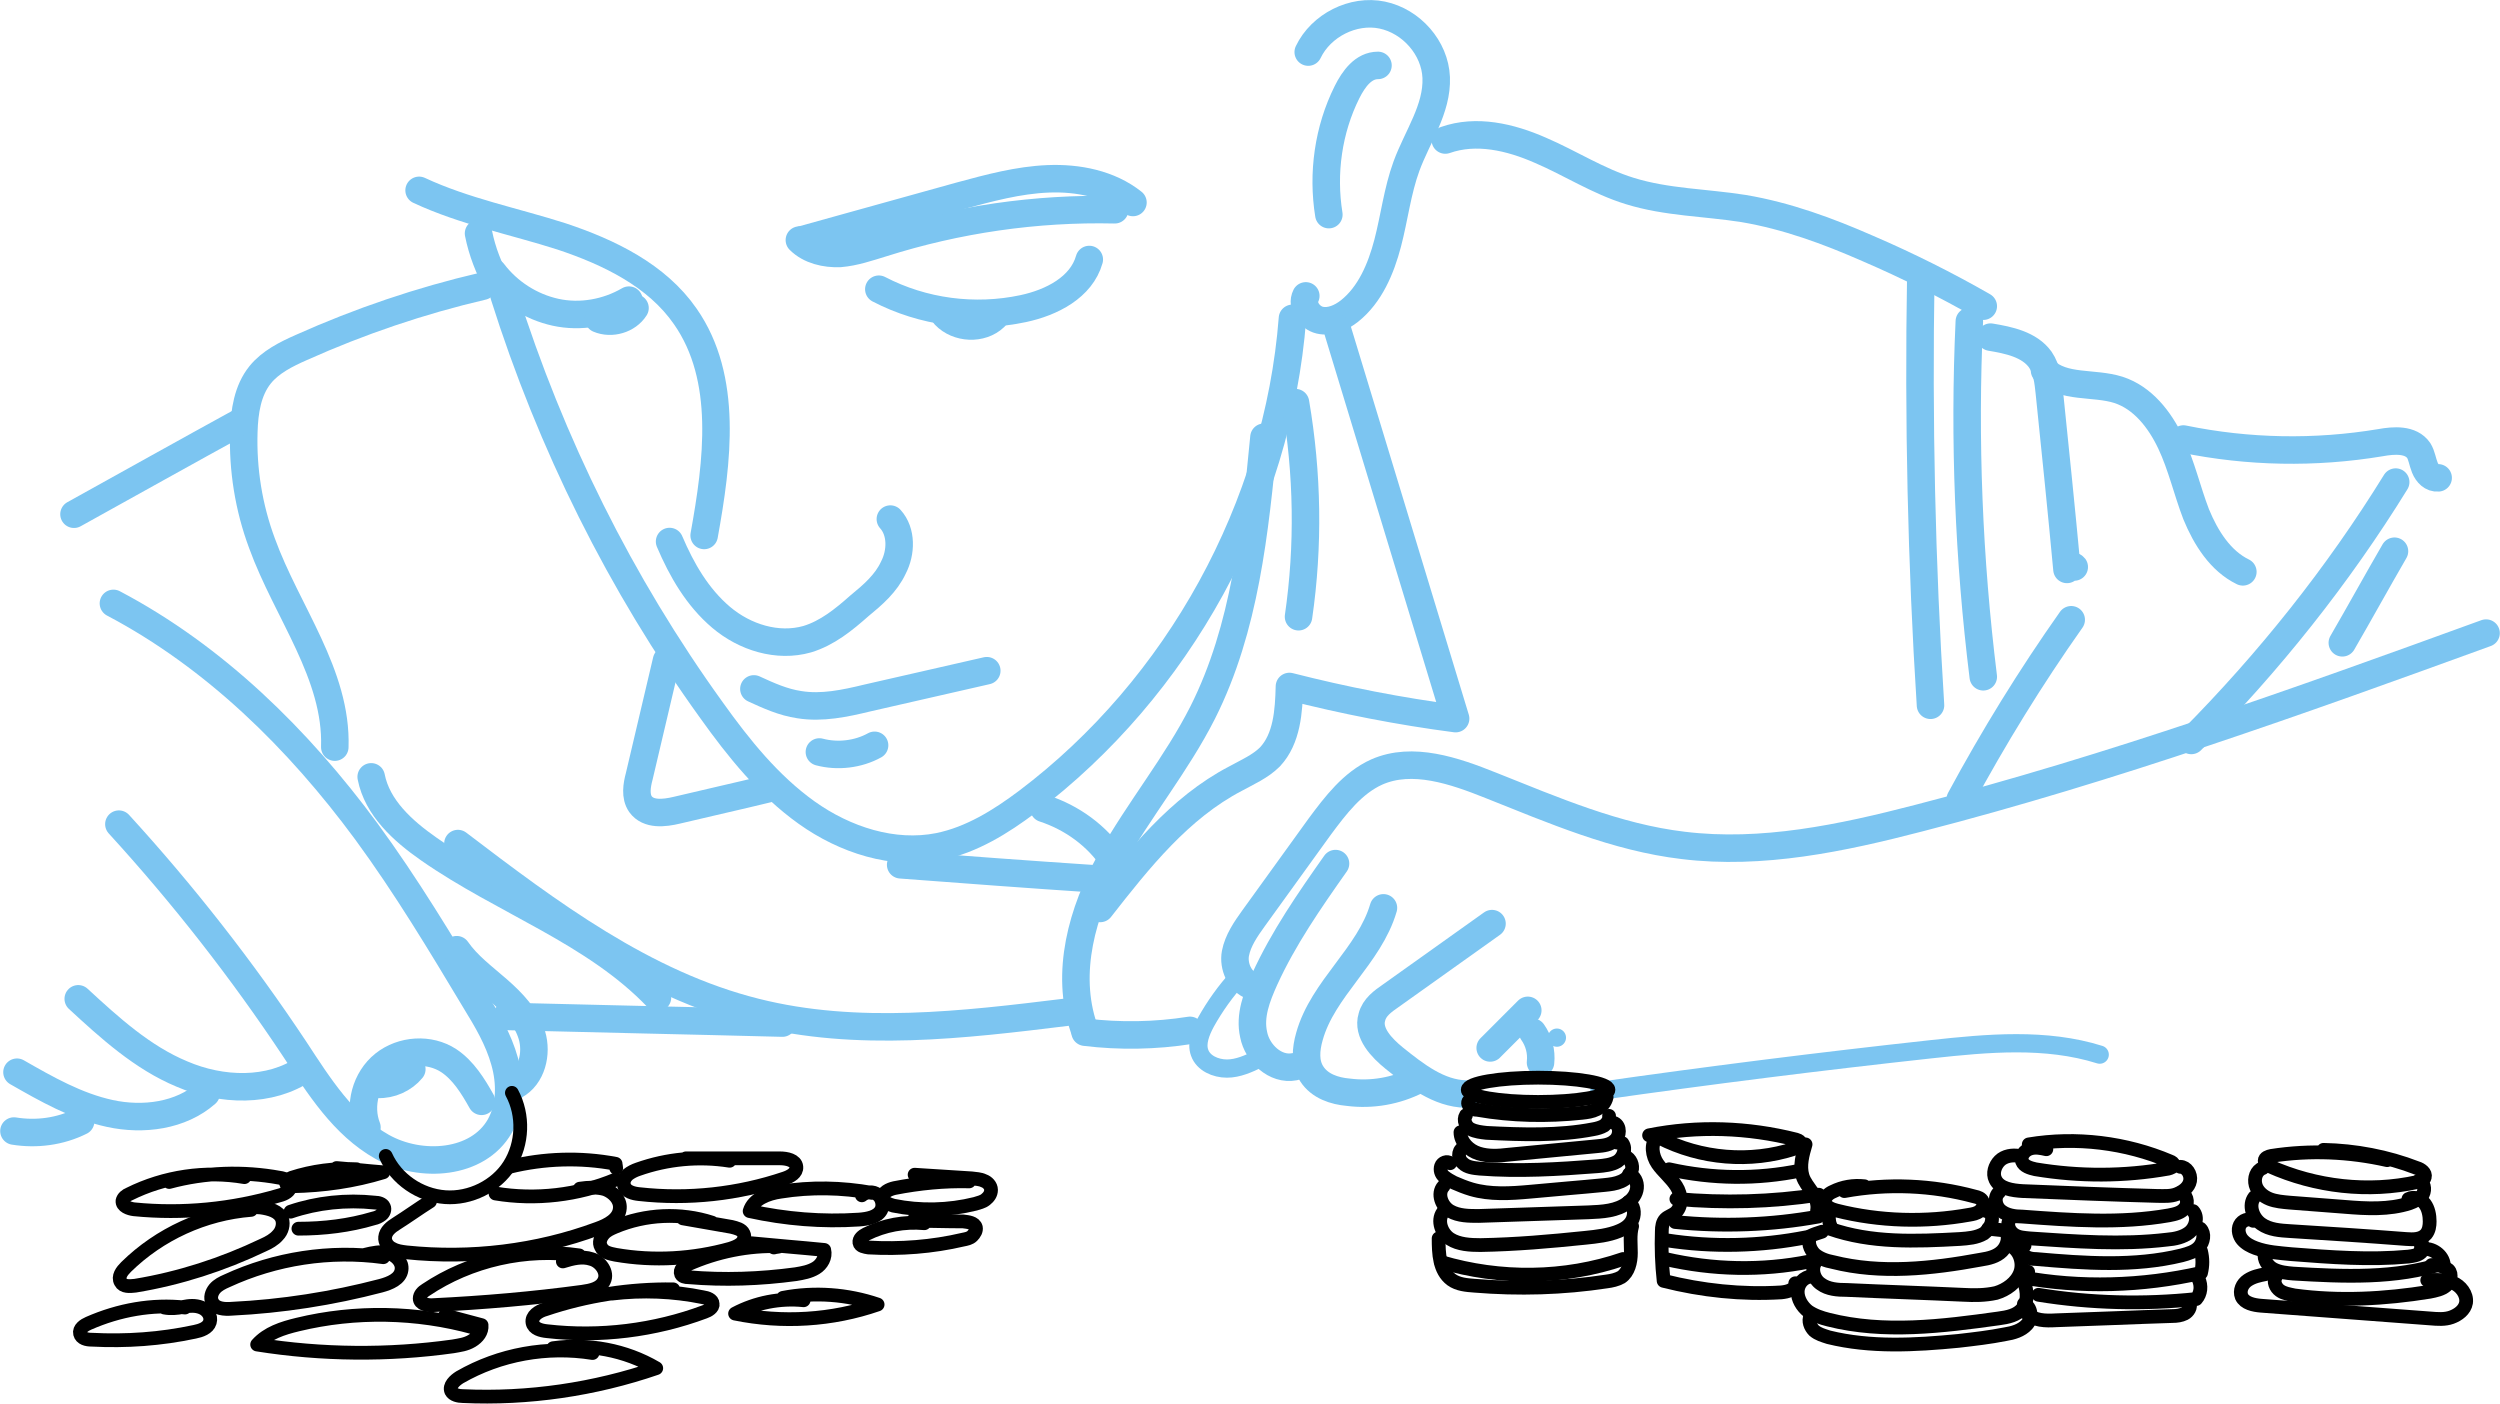 <?xml version="1.0" encoding="UTF-8" standalone="no"?>
<!-- Generator: Adobe Illustrator 19.0.0, SVG Export Plug-In . SVG Version: 6.00 Build 0)  -->

<svg
   xmlns:dc="http://purl.org/dc/elements/1.1/"
   xmlns:cc="http://creativecommons.org/ns#"
   xmlns:rdf="http://www.w3.org/1999/02/22-rdf-syntax-ns#"
   xmlns:svg="http://www.w3.org/2000/svg"
   xmlns="http://www.w3.org/2000/svg"
   xmlns:sodipodi="http://sodipodi.sourceforge.net/DTD/sodipodi-0.dtd"
   xmlns:inkscape="http://www.inkscape.org/namespaces/inkscape"
   version="1.1"
   x="0px"
   y="0px"
   width="412.198"
   height="231.41"
   viewBox="0 0 412.198 231.41"
   xml:space="preserve"
   id="svg4121"
   sodipodi:docname="change.svg"
   inkscape:version="0.92.3 (2405546, 2018-03-11)"><defs
   id="defs4125" /><sodipodi:namedview
   pagecolor="#ffffff"
   bordercolor="#666666"
   borderopacity="1"
   objecttolerance="10"
   gridtolerance="10"
   guidetolerance="10"
   inkscape:pageopacity="0"
   inkscape:pageshadow="2"
   inkscape:window-width="1600"
   inkscape:window-height="1046"
   id="namedview4123"
   showgrid="false"
   fit-margin-top="0"
   fit-margin-left="0"
   fit-margin-right="0"
   fit-margin-bottom="0"
   inkscape:zoom="0.61302083"
   inkscape:cx="-261.20042"
   inkscape:cy="223.92352"
   inkscape:window-x="0"
   inkscape:window-y="27"
   inkscape:window-maximized="1"
   inkscape:current-layer="svg4121" />
<g
   id="Capa_12"
   transform="translate(-1221.2,-532.514)">
</g>
<g
   id="Capa_11"
   transform="translate(-1221.2,-532.514)">
</g>
<g
   id="Capa_3"
   transform="translate(-1221.2,-532.514)">
</g>
<g
   id="Capa_4"
   transform="translate(-1221.2,-532.514)">
</g>
<g
   id="Capa_9"
   transform="translate(-1221.2,-532.514)">
</g>
<g
   id="Capa_7"
   transform="translate(-1221.2,-532.514)">
	
		<path
   id="XMLID_106_"
   stroke-miterlimit="10"
   d="m 1290.3,563.9 c 7.5,3.5 15.7,5.1 23.5,7.6 7.8,2.6 15.7,6.4 20.4,13.2 7.1,10.2 5.3,23.9 3.1,36.1"
   inkscape:connector-curvature="0"
   style="fill:none;stroke:#7cc5f1;stroke-width:4.535;stroke-linecap:round;stroke-linejoin:round;stroke-miterlimit:10" />
	
		<path
   id="XMLID_107_"
   stroke-miterlimit="10"
   d="m 1331.6,621.8 c 2,4.7 4.6,9.2 8.5,12.5 3.9,3.3 9.3,5 14.2,3.6 3.3,-1 6,-3.2 8.6,-5.5 2.2,-1.8 4.4,-3.7 5.6,-6.3 1.3,-2.5 1.4,-5.9 -0.5,-8"
   inkscape:connector-curvature="0"
   style="fill:none;stroke:#7cc5f1;stroke-width:4.535;stroke-linecap:round;stroke-linejoin:round;stroke-miterlimit:10" />
	
		<path
   id="XMLID_108_"
   stroke-miterlimit="10"
   d="m 1353,572.1 c 1.7,1.7 4.3,2.3 6.7,2.2 2.4,-0.2 4.7,-1 7,-1.7 12.3,-3.9 25.3,-5.8 38.3,-5.5"
   inkscape:connector-curvature="0"
   style="fill:none;stroke:#7cc5f1;stroke-width:4.535;stroke-linecap:round;stroke-linejoin:round;stroke-miterlimit:10" />
	
		<path
   id="XMLID_109_"
   stroke-miterlimit="10"
   d="m 1353.6,572 c 8.6,-2.4 17.3,-4.8 25.9,-7.2 4.8,-1.3 9.6,-2.6 14.5,-2.8 4.9,-0.2 10.1,0.8 14,3.9"
   inkscape:connector-curvature="0"
   style="fill:none;stroke:#7cc5f1;stroke-width:4.535;stroke-linecap:round;stroke-linejoin:round;stroke-miterlimit:10" />
	
		<path
   id="XMLID_110_"
   stroke-miterlimit="10"
   d="m 1366.1,580.2 c 7.3,3.8 15.8,4.9 23.8,3.2 4.7,-1 9.6,-3.5 10.9,-8.1"
   inkscape:connector-curvature="0"
   style="fill:none;stroke:#7cc5f1;stroke-width:4.535;stroke-linecap:round;stroke-linejoin:round;stroke-miterlimit:10" />
	
		<path
   id="XMLID_111_"
   stroke-miterlimit="10"
   d="m 1377,584.5 c 2.1,2.2 6,2.4 8.2,0.3"
   inkscape:connector-curvature="0"
   style="fill:none;stroke:#7cc5f1;stroke-width:4.535;stroke-linecap:round;stroke-linejoin:round;stroke-miterlimit:10" />
	
		<path
   id="XMLID_112_"
   stroke-miterlimit="10"
   d="m 1302.5,577.4 c 2.5,3.3 6.2,5.7 10.3,6.6 4.1,0.9 8.5,0.1 12.1,-2"
   inkscape:connector-curvature="0"
   style="fill:none;stroke:#7cc5f1;stroke-width:4.535;stroke-linecap:round;stroke-linejoin:round;stroke-miterlimit:10" />
	
		<path
   id="XMLID_113_"
   stroke-miterlimit="10"
   d="m 1319.9,585.1 c 2.1,0.9 4.8,0.1 6,-1.8"
   inkscape:connector-curvature="0"
   style="fill:none;stroke:#7cc5f1;stroke-width:4.535;stroke-linecap:round;stroke-linejoin:round;stroke-miterlimit:10" />
	
		<path
   id="XMLID_114_"
   stroke-miterlimit="10"
   d="m 1300.1,571 c 0.6,3 1.7,5.8 3.2,8.5"
   inkscape:connector-curvature="0"
   style="fill:none;stroke:#7cc5f1;stroke-width:4.535;stroke-linecap:round;stroke-linejoin:round;stroke-miterlimit:10" />
	
		<path
   id="XMLID_115_"
   stroke-miterlimit="10"
   d="m 1304.3,581.2 c 7.7,24.4 19.2,47.6 34.2,68.4 4.5,6.3 9.4,12.4 15.7,16.9 6.3,4.5 14.3,7.1 21.8,5.6 5.4,-1.1 10.2,-4.1 14.6,-7.4 24.9,-18.8 41.3,-48.6 43.7,-79.7"
   inkscape:connector-curvature="0"
   style="fill:none;stroke:#7cc5f1;stroke-width:4.535;stroke-linecap:round;stroke-linejoin:round;stroke-miterlimit:10" />
	
		<path
   id="XMLID_451_"
   stroke-miterlimit="10"
   d="m 1345.5,646.1 c 2.4,1.1 4.8,2.2 7.5,2.6 3.7,0.6 7.5,-0.2 11.2,-1.1 6.6,-1.5 13.1,-3 19.7,-4.5"
   inkscape:connector-curvature="0"
   style="fill:none;stroke:#7cc5f1;stroke-width:4.535;stroke-linecap:round;stroke-linejoin:round;stroke-miterlimit:10" />
	
		<path
   id="XMLID_452_"
   stroke-miterlimit="10"
   d="m 1356.3,656.5 c 3,0.8 6.4,0.4 9.1,-1.1"
   inkscape:connector-curvature="0"
   style="fill:none;stroke:#7cc5f1;stroke-width:4.535;stroke-linecap:round;stroke-linejoin:round;stroke-miterlimit:10" />
	
		<path
   id="XMLID_453_"
   stroke-miterlimit="10"
   d="m 1436.9,541.1 c 2.1,-4.4 7.4,-7.1 12.2,-6.1 4.8,1 8.7,5.4 8.9,10.3 0.2,5.2 -3.1,9.7 -4.9,14.6 -1.5,4.1 -2,8.5 -3.1,12.7 -1.1,4.2 -2.9,8.5 -6.3,11.2 -1.4,1.1 -3.2,1.9 -4.9,1.5 -1.7,-0.4 -3.1,-2.4 -2.3,-4"
   inkscape:connector-curvature="0"
   style="fill:none;stroke:#7cc5f1;stroke-width:4.535;stroke-linecap:round;stroke-linejoin:round;stroke-miterlimit:10" />
	
		<path
   id="XMLID_454_"
   stroke-miterlimit="10"
   d="m 1448.4,543.3 c -2.4,0 -4,2.2 -5.1,4.4 -3.1,6.2 -4.1,13.4 -3,20.2"
   inkscape:connector-curvature="0"
   style="fill:none;stroke:#7cc5f1;stroke-width:4.535;stroke-linecap:round;stroke-linejoin:round;stroke-miterlimit:10" />
	
		<path
   id="XMLID_455_"
   stroke-miterlimit="10"
   d="m 1300.8,579.7 c -10.3,2.4 -20.3,5.8 -29.9,10.1 -2.5,1.1 -5.1,2.4 -6.8,4.5 -2.1,2.6 -2.6,6.1 -2.7,9.4 -0.2,6.2 0.8,12.5 3,18.4 4.1,11.3 12.4,21.6 12,33.6"
   inkscape:connector-curvature="0"
   style="fill:none;stroke:#7cc5f1;stroke-width:4.535;stroke-linecap:round;stroke-linejoin:round;stroke-miterlimit:10" />
	
		<path
   id="XMLID_485_"
   stroke-miterlimit="10"
   d="m 1261.2,601.9 c -9.3,5.1 -18.6,10.3 -27.8,15.4"
   inkscape:connector-curvature="0"
   style="fill:none;stroke:#7cc5f1;stroke-width:4.535;stroke-linecap:round;stroke-linejoin:round;stroke-miterlimit:10" />
	
		<path
   id="XMLID_456_"
   stroke-miterlimit="10"
   d="m 1282.4,660.6 c 1,5.1 5.2,8.9 9.5,11.9 12.3,8.6 27.3,13.6 37.7,24.5"
   inkscape:connector-curvature="0"
   style="fill:none;stroke:#7cc5f1;stroke-width:4.535;stroke-linecap:round;stroke-linejoin:round;stroke-miterlimit:10" />
	
		<path
   id="XMLID_457_"
   stroke-miterlimit="10"
   d="m 1296.7,671.6 c 15.1,11.5 30.7,23.2 49.1,27.8 16.7,4.2 34.2,2.1 51.3,0"
   inkscape:connector-curvature="0"
   style="fill:none;stroke:#7cc5f1;stroke-width:4.535;stroke-linecap:round;stroke-linejoin:round;stroke-miterlimit:10" />
	
		<path
   id="XMLID_458_"
   stroke-miterlimit="10"
   d="m 1331.1,641.4 c -1.5,6.4 -3,12.7 -4.5,19.1 -0.4,1.5 -0.7,3.3 0.2,4.6 1.3,1.8 3.9,1.5 6,1 5,-1.2 10,-2.3 14.9,-3.5"
   inkscape:connector-curvature="0"
   style="fill:none;stroke:#7cc5f1;stroke-width:4.535;stroke-linecap:round;stroke-linejoin:round;stroke-miterlimit:10" />
	
		<path
   id="XMLID_459_"
   stroke-miterlimit="10"
   d="m 1369.7,675.1 c 10.6,0.8 21.2,1.6 31.8,2.3"
   inkscape:connector-curvature="0"
   style="fill:none;stroke:#7cc5f1;stroke-width:4.535;stroke-linecap:round;stroke-linejoin:round;stroke-miterlimit:10" />
	
		<path
   id="XMLID_460_"
   stroke-miterlimit="10"
   d="m 1393.3,665.8 c 4.6,1.5 8.8,4.5 11.5,8.6"
   inkscape:connector-curvature="0"
   style="fill:none;stroke:#7cc5f1;stroke-width:4.535;stroke-linecap:round;stroke-linejoin:round;stroke-miterlimit:10" />
	
		<path
   id="XMLID_461_"
   stroke-miterlimit="10"
   d="m 1399.9,702 c -3.1,-9.1 -0.3,-19.2 4.4,-27.6 4.7,-8.4 10.9,-15.9 15.2,-24.4 7,-13.9 8.6,-29.9 10.1,-45.4"
   inkscape:connector-curvature="0"
   style="fill:none;stroke:#7cc5f1;stroke-width:4.535;stroke-linecap:round;stroke-linejoin:round;stroke-miterlimit:10" />
	
		<path
   id="XMLID_483_"
   stroke-miterlimit="10"
   d="m 1400.1,702.7 c 5.7,0.7 11.6,0.6 17.3,-0.3"
   inkscape:connector-curvature="0"
   style="fill:none;stroke:#7cc5f1;stroke-width:4.535;stroke-linecap:round;stroke-linejoin:round;stroke-miterlimit:10" />
	
		<path
   id="XMLID_484_"
   stroke-miterlimit="10"
   d="m 1304.7,700.1 c 15.2,0.4 30.4,0.7 45.5,1.1"
   inkscape:connector-curvature="0"
   style="fill:none;stroke:#7cc5f1;stroke-width:4.535;stroke-linecap:round;stroke-linejoin:round;stroke-miterlimit:10" />
	
		<path
   id="XMLID_462_"
   stroke-miterlimit="10"
   d="m 1441.6,586.5 c 6.5,21.5 13.1,43 19.6,64.5 -9.2,-1.2 -18.4,-3 -27.4,-5.3 -0.1,4.1 -0.4,8.6 -3.2,11.6 -1.6,1.6 -3.7,2.5 -5.7,3.6 -9.2,4.8 -15.9,13.2 -22.3,21.4"
   inkscape:connector-curvature="0"
   style="fill:none;stroke:#7cc5f1;stroke-width:4.535;stroke-linecap:round;stroke-linejoin:round;stroke-miterlimit:10" />
	
		<path
   id="XMLID_463_"
   stroke-miterlimit="10"
   d="m 1434.8,598.9 c 2,11.7 2.2,23.6 0.5,35.3"
   inkscape:connector-curvature="0"
   style="fill:none;stroke:#7cc5f1;stroke-width:4.535;stroke-linecap:round;stroke-linejoin:round;stroke-miterlimit:10" />
	
		<path
   id="XMLID_464_"
   stroke-miterlimit="10"
   d="m 1459.5,555.6 c 5.1,-1.8 10.7,-0.5 15.7,1.7 4.9,2.1 9.5,5.1 14.7,6.7 6.1,1.9 12.5,1.9 18.8,2.9 7.1,1.2 13.9,3.7 20.5,6.6 6.5,2.8 12.9,6 19,9.5"
   inkscape:connector-curvature="0"
   style="fill:none;stroke:#7cc5f1;stroke-width:4.535;stroke-linecap:round;stroke-linejoin:round;stroke-miterlimit:10" />
	
		<path
   id="XMLID_465_"
   stroke-miterlimit="10"
   d="m 1537.9,578.1 c -0.4,23.6 0.1,47.2 1.6,70.7"
   inkscape:connector-curvature="0"
   style="fill:none;stroke:#7cc5f1;stroke-width:4.535;stroke-linecap:round;stroke-linejoin:round;stroke-miterlimit:10" />
	
		<path
   id="XMLID_466_"
   stroke-miterlimit="10"
   d="m 1545.9,585.5 c -0.9,19.6 -0.1,39.2 2.3,58.6"
   inkscape:connector-curvature="0"
   style="fill:none;stroke:#7cc5f1;stroke-width:4.535;stroke-linecap:round;stroke-linejoin:round;stroke-miterlimit:10" />
	
		<path
   id="XMLID_467_"
   stroke-miterlimit="10"
   d="m 1549.4,588.1 c 3,0.5 6.4,1.2 8.2,3.7 1.1,1.6 1.3,3.6 1.5,5.5 1,9.7 2,19.4 2.9,29.1 0,-0.5 0.9,-0.8 1.2,-0.4"
   inkscape:connector-curvature="0"
   style="fill:none;stroke:#7cc5f1;stroke-width:4.535;stroke-linecap:round;stroke-linejoin:round;stroke-miterlimit:10" />
	
		<path
   id="XMLID_468_"
   stroke-miterlimit="10"
   d="m 1562.7,634.7 c -6.7,9.5 -12.8,19.4 -18.3,29.6"
   inkscape:connector-curvature="0"
   style="fill:none;stroke:#7cc5f1;stroke-width:4.535;stroke-linecap:round;stroke-linejoin:round;stroke-miterlimit:10" />
	
		<path
   id="XMLID_469_"
   stroke-miterlimit="10"
   d="m 1558.3,593.6 c 3.1,3 8.1,1.9 12.2,3.2 4,1.3 6.8,4.9 8.6,8.7 1.8,3.8 2.7,7.9 4.2,11.8 1.6,3.9 4,7.7 7.7,9.5"
   inkscape:connector-curvature="0"
   style="fill:none;stroke:#7cc5f1;stroke-width:4.535;stroke-linecap:round;stroke-linejoin:round;stroke-miterlimit:10" />
	
		<path
   id="XMLID_470_"
   stroke-miterlimit="10"
   d="m 1581.2,604.9 c 10.7,2.2 21.7,2.4 32.5,0.6 2.2,-0.4 5,-0.6 6.3,1.3 0.5,0.8 0.6,1.8 1,2.8 0.4,1 1.2,1.8 2.2,1.7"
   inkscape:connector-curvature="0"
   style="fill:none;stroke:#7cc5f1;stroke-width:4.535;stroke-linecap:round;stroke-linejoin:round;stroke-miterlimit:10" />
	
		<path
   id="XMLID_471_"
   stroke-miterlimit="10"
   d="m 1616.2,612 c -9.5,15.4 -20.9,29.7 -33.7,42.6"
   inkscape:connector-curvature="0"
   style="fill:none;stroke:#7cc5f1;stroke-width:4.535;stroke-linecap:round;stroke-linejoin:round;stroke-miterlimit:10" />
	
		<path
   id="XMLID_472_"
   stroke-miterlimit="10"
   d="m 1616,623.4 c -2.9,5 -5.7,10.1 -8.6,15.1"
   inkscape:connector-curvature="0"
   style="fill:none;stroke:#7cc5f1;stroke-width:4.535;stroke-linecap:round;stroke-linejoin:round;stroke-miterlimit:10" />
	
		<path
   id="XMLID_474_"
   stroke-miterlimit="10"
   d="m 1631.1,636.9 c -30.8,11.2 -61.7,22.3 -93.5,30.5 -12.7,3.3 -25.9,6.1 -38.9,4.5 -11,-1.3 -21.4,-5.8 -31.7,-9.9 -6,-2.4 -12.9,-4.8 -18.8,-2.2 -4,1.8 -6.8,5.5 -9.4,9 -3.6,5 -7.3,10.1 -10.9,15.1 -1.3,1.8 -2.6,3.7 -3,5.8 -0.4,2.1 0.7,4.7 2.8,5.4"
   inkscape:connector-curvature="0"
   style="fill:none;stroke:#7cc5f1;stroke-width:4.535;stroke-linecap:round;stroke-linejoin:round;stroke-miterlimit:10" />
	
		<path
   id="XMLID_475_"
   stroke-miterlimit="10"
   d="m 1441.4,674.9 c -4.3,6.1 -8.6,12.3 -11.7,19.1 -1.3,2.9 -2.5,6 -1.8,9.1 0.6,3.1 3.6,5.9 6.7,5.3"
   inkscape:connector-curvature="0"
   style="fill:none;stroke:#7cc5f1;stroke-width:4.535;stroke-linecap:round;stroke-linejoin:round;stroke-miterlimit:10" />
	
		<path
   id="XMLID_476_"
   stroke-miterlimit="10"
   d="m 1449.3,682.2 c -2.3,7.9 -10,13.3 -12.2,21.2 -0.6,2.1 -0.8,4.4 0.4,6.2 1.3,2 3.7,2.8 6,3 3.9,0.5 7.9,-0.2 11.4,-2"
   inkscape:connector-curvature="0"
   style="fill:none;stroke:#7cc5f1;stroke-width:4.535;stroke-linecap:round;stroke-linejoin:round;stroke-miterlimit:10" />
	
		<path
   id="XMLID_477_"
   stroke-miterlimit="10"
   d="m 1467.2,684.8 c -5.6,4 -11.1,7.9 -16.7,11.9 -1.3,0.9 -2.7,1.9 -3.1,3.5 -0.8,2.6 1.6,5.1 3.7,6.8 3.5,2.8 7.3,5.8 11.8,5.9"
   inkscape:connector-curvature="0"
   style="fill:none;stroke:#7cc5f1;stroke-width:4.535;stroke-linecap:round;stroke-linejoin:round;stroke-miterlimit:10" />
	
		<path
   id="XMLID_478_"
   stroke-miterlimit="10"
   d="m 1466.9,705.3 c 2.1,-2.1 4.1,-4.1 6.2,-6.2"
   inkscape:connector-curvature="0"
   style="fill:none;stroke:#7cc5f1;stroke-width:4.535;stroke-linecap:round;stroke-linejoin:round;stroke-miterlimit:10" />
	
		<path
   id="XMLID_479_"
   stroke-miterlimit="10"
   d="m 1473.9,702.7 c 1,1.4 1.5,3.2 1.3,5"
   inkscape:connector-curvature="0"
   style="fill:none;stroke:#7cc5f1;stroke-width:4.535;stroke-linecap:round;stroke-linejoin:round;stroke-miterlimit:10" />
	
		<line
   id="XMLID_480_"
   stroke-miterlimit="10"
   x1="1477.9"
   y1="703.6"
   x2="1477.9"
   y2="703.6"
   style="fill:none;stroke:#7cc5f1;stroke-width:3.008;stroke-linecap:round;stroke-linejoin:round;stroke-miterlimit:10" />
	
		<path
   id="XMLID_481_"
   stroke-miterlimit="10"
   d="m 1484.9,712.4 c 18.2,-2.6 36.5,-4.9 54.8,-6.9 9.2,-1 18.8,-1.9 27.7,0.9"
   inkscape:connector-curvature="0"
   style="fill:none;stroke:#7cc5f1;stroke-width:3.008;stroke-linecap:round;stroke-linejoin:round;stroke-miterlimit:10" />
	
		<path
   id="XMLID_482_"
   stroke-miterlimit="10"
   d="m 1425.3,693.7 c -2,2.2 -3.8,4.7 -5.3,7.4 -0.8,1.5 -1.6,3.4 -1,5 0.6,1.7 2.6,2.6 4.5,2.6 1.8,0 3.6,-0.8 5.2,-1.6"
   inkscape:connector-curvature="0"
   style="fill:none;stroke:#7cc5f1;stroke-width:3.008;stroke-linecap:round;stroke-linejoin:round;stroke-miterlimit:10" />
	
		<path
   id="XMLID_486_"
   stroke-miterlimit="10"
   d="m 1239.9,632 c 16.7,8.8 30.5,22.4 41.7,37.6 6.6,9 12.3,18.5 18,28 1.9,3.1 3.8,6.3 4.8,9.9 1,3.5 1,7.5 -0.8,10.7 -3.6,6.3 -13,7 -19.4,3.4 -6.4,-3.6 -10.4,-10 -14.4,-16.1 -8.7,-13.1 -18.4,-25.5 -29,-37.1"
   inkscape:connector-curvature="0"
   style="fill:none;stroke:#7cc5f1;stroke-width:4.535;stroke-linecap:round;stroke-linejoin:round;stroke-miterlimit:10" />
	
		<path
   id="XMLID_487_"
   stroke-miterlimit="10"
   d="m 1234.1,697.2 c 5.2,4.8 10.6,9.7 17.1,12.4 6.5,2.8 14.5,3.1 20.3,-0.9"
   inkscape:connector-curvature="0"
   style="fill:none;stroke:#7cc5f1;stroke-width:4.535;stroke-linecap:round;stroke-linejoin:round;stroke-miterlimit:10" />
	
		<path
   id="XMLID_488_"
   stroke-miterlimit="10"
   d="m 1224,709.3 c 4.9,2.8 9.8,5.6 15.3,6.8 5.5,1.2 11.7,0.4 15.9,-3.3"
   inkscape:connector-curvature="0"
   style="fill:none;stroke:#7cc5f1;stroke-width:4.535;stroke-linecap:round;stroke-linejoin:round;stroke-miterlimit:10" />
	
		<path
   id="XMLID_489_"
   stroke-miterlimit="10"
   d="m 1234.5,717.4 c -3.4,1.7 -7.3,2.2 -11,1.6"
   inkscape:connector-curvature="0"
   style="fill:none;stroke:#7cc5f1;stroke-width:4.535;stroke-linecap:round;stroke-linejoin:round;stroke-miterlimit:10" />
	
		<path
   id="XMLID_490_"
   stroke-miterlimit="10"
   d="m 1281.7,718.4 c -1.4,-3.6 -0.2,-8 2.8,-10.4 3,-2.4 7.5,-2.7 10.7,-0.6 2.4,1.6 4,4.2 5.4,6.7"
   inkscape:connector-curvature="0"
   style="fill:none;stroke:#7cc5f1;stroke-width:4.535;stroke-linecap:round;stroke-linejoin:round;stroke-miterlimit:10" />
	
		<path
   id="XMLID_491_"
   stroke-miterlimit="10"
   d="m 1283.5,711.3 c 2.1,0.1 4.3,-0.9 5.6,-2.5"
   inkscape:connector-curvature="0"
   style="fill:none;stroke:#7cc5f1;stroke-width:4.535;stroke-linecap:round;stroke-linejoin:round;stroke-miterlimit:10" />
	
		<path
   id="XMLID_492_"
   stroke-miterlimit="10"
   d="m 1296.5,689.1 c 1.8,2.6 4.4,4.5 6.8,6.6 2.4,2.1 4.7,4.5 5.6,7.5 0.9,3 0,6.8 -2.8,8.3"
   inkscape:connector-curvature="0"
   style="fill:none;stroke:#7cc5f1;stroke-width:4.535;stroke-linecap:round;stroke-linejoin:round;stroke-miterlimit:10" />
	
		<path
   id="XMLID_493_"
   stroke-miterlimit="10"
   d="m 1284.8,723.1 c 1.7,3.8 5.6,6.5 9.8,6.8 4.1,0.3 8.4,-1.8 10.6,-5.3 2.2,-3.5 2.4,-8.2 0.4,-11.9"
   inkscape:connector-curvature="0"
   style="fill:none;stroke:#000000;stroke-width:2.268;stroke-linecap:round;stroke-linejoin:round;stroke-miterlimit:10" />
	
		<ellipse
   id="XMLID_494_"
   stroke-miterlimit="10"
   cx="1474.8"
   cy="712.2"
   rx="11.6"
   ry="2"
   style="fill:none;stroke:#000000;stroke-width:2.268;stroke-linecap:round;stroke-linejoin:round;stroke-miterlimit:10" />
	
		<path
   id="XMLID_495_"
   stroke-miterlimit="10"
   d="m 1463.4,714 c -0.3,0.3 -0.1,0.8 0.2,1.1 0.3,0.3 0.8,0.4 1.2,0.4 5.7,1 11.5,1.1 17.2,0.5 0.9,-0.1 1.7,-0.2 2.5,-0.6 0.8,-0.4 1.4,-1.1 1.6,-2"
   inkscape:connector-curvature="0"
   style="fill:none;stroke:#000000;stroke-width:2.268;stroke-linecap:round;stroke-linejoin:round;stroke-miterlimit:10" />
	
		<path
   id="XMLID_496_"
   stroke-miterlimit="10"
   d="m 1462.9,716.4 c -0.5,0.8 0,1.9 0.8,2.3 0.8,0.4 1.7,0.5 2.6,0.6 5.9,0.3 11.9,0.5 17.6,-0.6 0.6,-0.1 1.3,-0.3 1.8,-0.6 0.5,-0.4 0.9,-1 0.8,-1.6"
   inkscape:connector-curvature="0"
   style="fill:none;stroke:#000000;stroke-width:2.268;stroke-linecap:round;stroke-linejoin:round;stroke-miterlimit:10" />
	
		<path
   id="XMLID_497_"
   stroke-miterlimit="10"
   d="m 1462,719.2 c 0,1.6 1.4,3 3,3.5 1.6,0.5 3.2,0.4 4.9,0.2 4.9,-0.5 9.7,-0.9 14.6,-1.4 1.1,-0.1 2.2,-0.2 3,-1 0.8,-0.7 0.9,-2.3 -0.1,-2.8"
   inkscape:connector-curvature="0"
   style="fill:none;stroke:#000000;stroke-width:2.268;stroke-linecap:round;stroke-linejoin:round;stroke-miterlimit:10" />
	
		<path
   id="XMLID_498_"
   stroke-miterlimit="10"
   d="m 1462.4,721.8 c -0.9,0.5 -0.8,1.9 0,2.5 0.7,0.7 1.8,0.8 2.8,0.9 6.4,0.5 12.9,0.1 19.4,-0.4 1.1,-0.1 2.3,-0.2 3.3,-0.8 0.9,-0.6 1.5,-2 0.8,-3 -0.3,0 -0.6,-0.1 -0.9,-0.1"
   inkscape:connector-curvature="0"
   style="fill:none;stroke:#000000;stroke-width:2.268;stroke-linecap:round;stroke-linejoin:round;stroke-miterlimit:10" />
	
		<path
   id="XMLID_499_"
   stroke-miterlimit="10"
   d="m 1460.3,724.3 c -0.5,-0.4 -1.3,-0.1 -1.5,0.5 -0.2,0.6 0,1.3 0.5,1.7 0.5,0.4 1,0.7 1.6,1 0.9,0.4 1.9,0.8 2.9,1.1 3.1,0.9 6.4,0.7 9.7,0.4 4.1,-0.4 8.2,-0.7 12.2,-1.1 1,-0.1 1.9,-0.2 2.8,-0.6 0.9,-0.4 1.6,-1.1 1.8,-2.1 0.1,-0.9 -0.5,-2 -1.5,-2.1"
   inkscape:connector-curvature="0"
   style="fill:none;stroke:#000000;stroke-width:2.268;stroke-linecap:round;stroke-linejoin:round;stroke-miterlimit:10" />
	
		<path
   id="XMLID_500_"
   stroke-miterlimit="10"
   d="m 1459.2,728.1 c -1.1,1.2 -0.3,3.3 1.1,4.1 1.4,0.8 3.1,0.8 4.7,0.8 6,-0.2 12.1,-0.4 18.1,-0.6 2.3,-0.1 4.7,-0.2 6.5,-1.6 0.8,-0.6 1.4,-1.4 1.5,-2.4 0.1,-1 -0.4,-2 -1.3,-2.3"
   inkscape:connector-curvature="0"
   style="fill:none;stroke:#000000;stroke-width:2.268;stroke-linecap:round;stroke-linejoin:round;stroke-miterlimit:10" />
	
		<path
   id="XMLID_501_"
   stroke-miterlimit="10"
   d="m 1459.1,732.4 c -1,1.4 -0.2,3.5 1.2,4.4 1.4,0.9 3.3,1 5,1 5.8,-0.1 11.5,-0.6 17.3,-1.2 1.9,-0.2 3.8,-0.4 5.5,-1.1 1,-0.4 1.9,-1 2.3,-2 0.4,-1 0.2,-2.3 -0.7,-2.8"
   inkscape:connector-curvature="0"
   style="fill:none;stroke:#000000;stroke-width:2.268;stroke-linecap:round;stroke-linejoin:round;stroke-miterlimit:10" />
	
		<path
   id="XMLID_502_"
   stroke-miterlimit="10"
   d="m 1458.4,736.7 c 0,2.5 0.1,5.3 2.1,6.8 1.1,0.8 2.5,0.9 3.8,1 7.3,0.6 14.6,0.4 21.8,-0.7 0.8,-0.1 1.7,-0.3 2.4,-0.7 1.2,-0.8 1.6,-2.5 1.6,-4 0,-1.5 -0.2,-3 0.2,-4.4"
   inkscape:connector-curvature="0"
   style="fill:none;stroke:#000000;stroke-width:2.268;stroke-linecap:round;stroke-linejoin:round;stroke-miterlimit:10" />
	
		<path
   id="XMLID_503_"
   stroke-miterlimit="10"
   d="m 1458.8,740.6 c 9.7,2.9 20.4,2.8 30,-0.5"
   inkscape:connector-curvature="0"
   style="fill:none;stroke:#000000;stroke-width:2.268;stroke-linecap:round;stroke-linejoin:round;stroke-miterlimit:10" />
	
		<path
   id="XMLID_504_"
   stroke-miterlimit="10"
   d="m 1494.4,720 c -1.1,1.1 -0.8,3.1 0.1,4.4 0.9,1.3 2.2,2.3 3.1,3.7 0.9,1.4 1,3.4 -0.2,4.4 -0.5,0.4 -1.2,0.6 -1.6,1 -0.5,0.5 -0.6,1.3 -0.6,2 -0.1,2.7 0,5.5 0.3,8.2 6.3,1.6 12.9,2.3 19.4,1.9 1,-0.1 2.3,-0.4 2.3,-1.5"
   inkscape:connector-curvature="0"
   style="fill:none;stroke:#000000;stroke-width:2.268;stroke-linecap:round;stroke-linejoin:round;stroke-miterlimit:10" />
	
		<path
   id="XMLID_505_"
   stroke-miterlimit="10"
   d="m 1494.8,720.1 c 6.8,3.5 15,4.2 22.3,1.8 0.5,-0.2 1.1,-0.6 0.9,-1.1 -0.1,-0.2 -0.4,-0.3 -0.7,-0.4 -7.9,-2 -16.2,-2.3 -24.2,-0.7"
   inkscape:connector-curvature="0"
   style="fill:none;stroke:#000000;stroke-width:2.268;stroke-linecap:round;stroke-linejoin:round;stroke-miterlimit:10" />
	
		<path
   id="XMLID_506_"
   stroke-miterlimit="10"
   d="m 1518.9,721.2 c -0.5,1.7 -1,3.5 -0.5,5.2 0.3,1 1,1.8 1.6,2.7 0.6,0.9 1,2 0.8,3"
   inkscape:connector-curvature="0"
   style="fill:none;stroke:#000000;stroke-width:2.268;stroke-linecap:round;stroke-linejoin:round;stroke-miterlimit:10" />
	
		<path
   id="XMLID_3_"
   stroke-miterlimit="10"
   d="m 1496.4,725.3 c 7.1,1.6 14.5,1.7 21.7,0.2"
   inkscape:connector-curvature="0"
   style="fill:none;stroke:#000000;stroke-width:2.268;stroke-linecap:round;stroke-linejoin:round;stroke-miterlimit:10" />
	
		<path
   id="XMLID_4_"
   stroke-miterlimit="10"
   d="m 1497.6,730.2 c 7.8,0.7 15.7,0.5 23.5,-0.7 -0.2,0 -0.5,0 -0.7,0"
   inkscape:connector-curvature="0"
   style="fill:none;stroke:#000000;stroke-width:2.268;stroke-linecap:round;stroke-linejoin:round;stroke-miterlimit:10" />
	
		<path
   id="XMLID_5_"
   stroke-miterlimit="10"
   d="m 1497.4,734 c 7.9,0.8 15.9,0.5 23.6,-0.9"
   inkscape:connector-curvature="0"
   style="fill:none;stroke:#000000;stroke-width:2.268;stroke-linecap:round;stroke-linejoin:round;stroke-miterlimit:10" />
	
		<path
   id="XMLID_6_"
   stroke-miterlimit="10"
   d="m 1495.9,737 c 7.7,1.2 15.6,1 23.2,-0.5"
   inkscape:connector-curvature="0"
   style="fill:none;stroke:#000000;stroke-width:2.268;stroke-linecap:round;stroke-linejoin:round;stroke-miterlimit:10" />
	
		<path
   id="XMLID_7_"
   stroke-miterlimit="10"
   d="m 1495.8,740.1 c 7.8,1.8 15.9,2 23.8,0.4"
   inkscape:connector-curvature="0"
   style="fill:none;stroke:#000000;stroke-width:2.268;stroke-linecap:round;stroke-linejoin:round;stroke-miterlimit:10" />
	
		<path
   id="XMLID_8_"
   stroke-miterlimit="10"
   d="m 1528.6,728.1 c -1.8,-0.2 -3.6,0.1 -5.2,0.9 -0.7,0.3 -1.4,0.9 -1.3,1.7 0.1,0.8 1.1,1.2 1.9,1.4 7.1,1.8 14.7,2 21.9,0.7 0.6,-0.1 1.2,-0.2 1.7,-0.6 0.5,-0.4 0.8,-1.1 0.5,-1.6 -0.2,-0.5 -0.8,-0.7 -1.3,-0.8 -7,-1.9 -14.4,-2.2 -21.5,-0.9"
   inkscape:connector-curvature="0"
   style="fill:none;stroke:#000000;stroke-width:2.268;stroke-linecap:round;stroke-linejoin:round;stroke-miterlimit:10" />
	
		<path
   id="XMLID_9_"
   stroke-miterlimit="10"
   d="m 1522.8,732.4 c -0.1,0.7 -0.1,1.5 0.2,2.2"
   inkscape:connector-curvature="0"
   style="fill:none;stroke:#000000;stroke-width:2.268;stroke-linecap:round;stroke-linejoin:round;stroke-miterlimit:10" />
	
		<path
   id="XMLID_10_"
   stroke-miterlimit="10"
   d="m 1522.9,735.1 c 6.8,2.4 14.2,2.1 21.4,1.7 1.4,-0.1 2.8,-0.2 4,-0.9 1.1,-0.8 1.8,-2.4 1,-3.6 -0.2,0 -0.4,-0.1 -0.6,-0.1"
   inkscape:connector-curvature="0"
   style="fill:none;stroke:#000000;stroke-width:2.268;stroke-linecap:round;stroke-linejoin:round;stroke-miterlimit:10" />
	
		<path
   id="XMLID_11_"
   stroke-miterlimit="10"
   d="m 1521.6,735.6 c -0.6,0.2 -1.3,0.4 -1.9,0.7 -0.5,1 -0.1,2.2 0.7,3 0.8,0.7 1.9,1.1 3,1.3 7.9,2 16.3,1.1 24.4,-0.4 1.3,-0.2 2.6,-0.5 3.5,-1.4 0.9,-0.9 1.3,-2.5 0.5,-3.4 -0.9,-0.1 -1.9,-0.2 -2.8,-0.3"
   inkscape:connector-curvature="0"
   style="fill:none;stroke:#000000;stroke-width:2.268;stroke-linecap:round;stroke-linejoin:round;stroke-miterlimit:10" />
	
		<path
   id="XMLID_12_"
   stroke-miterlimit="10"
   d="m 1520.7,740.4 c -1,1.1 -0.5,3 0.7,3.8 1.2,0.9 2.8,1 4.3,1 6.4,0.3 12.8,0.5 19.2,0.8 1.8,0.1 3.6,0.1 5.4,-0.3 1.7,-0.5 3.4,-1.7 4,-3.4 0.6,-1.7 -0.2,-3.9 -1.9,-4.5"
   inkscape:connector-curvature="0"
   style="fill:none;stroke:#000000;stroke-width:2.268;stroke-linecap:round;stroke-linejoin:round;stroke-miterlimit:10" />
	
		<path
   id="XMLID_13_"
   stroke-miterlimit="10"
   d="m 1519.9,743 c -1.3,0 -2.3,1.2 -2.3,2.5 0,1.2 0.7,2.4 1.7,3.2 1,0.7 2.2,1.1 3.4,1.4 9.1,2.3 18.7,1.1 28,-0.2 1.5,-0.2 3.1,-0.5 4,-1.7 1.1,-1.4 0.6,-3.4 0,-5.1"
   inkscape:connector-curvature="0"
   style="fill:none;stroke:#000000;stroke-width:2.268;stroke-linecap:round;stroke-linejoin:round;stroke-miterlimit:10" />
	
		<path
   id="XMLID_14_"
   stroke-miterlimit="10"
   d="m 1519.7,749.5 c -0.4,0.8 0,1.8 0.6,2.4 0.7,0.6 1.5,0.8 2.4,1.1 6.9,1.7 14.2,1.3 21.4,0.6 2.6,-0.3 5.2,-0.6 7.7,-1.1 1.3,-0.2 2.7,-0.6 3.6,-1.6 0.9,-1 0.8,-2.9 -0.5,-3.4"
   inkscape:connector-curvature="0"
   style="fill:none;stroke:#000000;stroke-width:2.268;stroke-linecap:round;stroke-linejoin:round;stroke-miterlimit:10" />
	
		<path
   id="XMLID_15_"
   stroke-miterlimit="10"
   d="m 1558.6,722 c -0.9,-0.2 -1.8,-0.4 -2.7,-0.1 -0.9,0.3 -1.6,1.2 -1.3,2.1 0.3,0.8 1.3,1.1 2.2,1.3 7.2,1.2 14.6,1.2 21.9,-0.1 0.4,-0.1 0.9,-0.3 0.9,-0.6 0,-0.3 -0.3,-0.5 -0.6,-0.6 -7.3,-3.1 -15.5,-4.1 -23.3,-2.8"
   inkscape:connector-curvature="0"
   style="fill:none;stroke:#000000;stroke-width:2.268;stroke-linecap:round;stroke-linejoin:round;stroke-miterlimit:10" />
	
		<path
   id="XMLID_507_"
   stroke-miterlimit="10"
   d="m 1554.1,723.1 c -1.1,-0.2 -2.4,0 -3.2,0.8 -0.8,0.8 -1.2,2.1 -0.7,3.1 0.7,1.5 2.8,1.8 4.5,1.9 7.4,0.3 14.8,0.6 22.2,0.8 1.1,0 2.2,0.1 3.2,-0.3 1,-0.4 2,-1.1 2.2,-2.2 0.2,-1.1 -0.6,-2.3 -1.6,-2.3"
   inkscape:connector-curvature="0"
   style="fill:none;stroke:#000000;stroke-width:2.268;stroke-linecap:round;stroke-linejoin:round;stroke-miterlimit:10" />
	
		<path
   id="XMLID_508_"
   stroke-miterlimit="10"
   d="m 1550.8,729.1 c -0.9,0.8 -0.6,2.4 0.4,3.1 0.9,0.7 2.2,0.9 3.4,0.9 8.1,0.6 16.2,1.2 24.2,-0.2 1,-0.2 2.1,-0.4 2.7,-1.3 0.6,-0.8 0.2,-2.3 -0.8,-2.4"
   inkscape:connector-curvature="0"
   style="fill:none;stroke:#000000;stroke-width:2.268;stroke-linecap:round;stroke-linejoin:round;stroke-miterlimit:10" />
	
		<path
   id="XMLID_509_"
   stroke-miterlimit="10"
   d="m 1552.6,733.5 c -0.6,0.8 -0.2,1.9 0.6,2.5 0.8,0.6 1.8,0.6 2.7,0.7 7.5,0.5 15.1,1.1 22.6,0.2 1.3,-0.1 2.7,-0.4 3.7,-1.2 1,-0.8 1.5,-2.5 0.6,-3.5"
   inkscape:connector-curvature="0"
   style="fill:none;stroke:#000000;stroke-width:2.268;stroke-linecap:round;stroke-linejoin:round;stroke-miterlimit:10" />
	
		<path
   id="XMLID_510_"
   stroke-miterlimit="10"
   d="m 1555,737.9 c -0.5,0.4 -0.4,1.3 0.1,1.7 0.5,0.4 1.2,0.5 1.8,0.5 8,0.7 16.2,1.3 24,-0.6 1.1,-0.3 2.2,-0.6 2.9,-1.4 0.7,-0.8 1,-2.2 0.2,-3"
   inkscape:connector-curvature="0"
   style="fill:none;stroke:#000000;stroke-width:2.268;stroke-linecap:round;stroke-linejoin:round;stroke-miterlimit:10" />
	
		<path
   id="XMLID_511_"
   stroke-miterlimit="10"
   d="m 1584.1,738.8 c 0.3,1.2 0.3,2.4 0,3.6 -9.7,2.2 -19.9,2.5 -29.6,0.7 0.4,-0.3 0.8,-0.6 1.1,-0.9"
   inkscape:connector-curvature="0"
   style="fill:none;stroke:#000000;stroke-width:2.268;stroke-linecap:round;stroke-linejoin:round;stroke-miterlimit:10" />
	
		<path
   id="XMLID_512_"
   stroke-miterlimit="10"
   d="m 1583.7,743.4 c 0.5,1.1 0.4,2.4 -0.4,3.3 -8.6,0.9 -17.4,0.7 -26,-0.7"
   inkscape:connector-curvature="0"
   style="fill:none;stroke:#000000;stroke-width:2.268;stroke-linecap:round;stroke-linejoin:round;stroke-miterlimit:10" />
	
		<path
   id="XMLID_513_"
   stroke-miterlimit="10"
   d="m 1582.2,747.4 c 0.3,0.6 -0.2,1.4 -0.8,1.7 -0.6,0.3 -1.3,0.4 -2,0.4 -6.4,0.2 -12.8,0.5 -19.2,0.7 -1.7,0.1 -3.6,0.1 -4.9,-1.2"
   inkscape:connector-curvature="0"
   style="fill:none;stroke:#000000;stroke-width:2.268;stroke-linecap:round;stroke-linejoin:round;stroke-miterlimit:10" />
	
		<path
   id="XMLID_514_"
   stroke-miterlimit="10"
   d="m 1614.8,723.8 c -6.2,-1.4 -12.7,-1.7 -19.1,-0.7 -0.5,0.1 -1.1,0.3 -1.1,0.8 0,0.4 0.4,0.7 0.8,0.9 7.6,3.4 16.3,4.4 24.4,2.6 0.5,-0.1 1.1,-0.3 1.2,-0.8 0.2,-0.7 -0.6,-1.3 -1.3,-1.5 -4.9,-1.9 -10.2,-2.9 -15.4,-3"
   inkscape:connector-curvature="0"
   style="fill:none;stroke:#000000;stroke-width:2.268;stroke-linecap:round;stroke-linejoin:round;stroke-miterlimit:10" />
	
		<path
   id="XMLID_515_"
   stroke-miterlimit="10"
   d="m 1594.3,725.1 c -1.1,0.4 -1.5,1.7 -1.2,2.8 0.3,1.1 1.3,1.9 2.3,2.3 1,0.4 2.2,0.5 3.3,0.6 3,0.2 6.1,0.5 9.1,0.7 3.6,0.3 7.3,0.5 10.7,-0.6 0.8,-0.3 1.7,-0.7 2.2,-1.5 0.4,-0.8 0.2,-2 -0.7,-2.2"
   inkscape:connector-curvature="0"
   style="fill:none;stroke:#000000;stroke-width:2.268;stroke-linecap:round;stroke-linejoin:round;stroke-miterlimit:10" />
	
		<path
   id="XMLID_516_"
   stroke-miterlimit="10"
   d="m 1592.9,729.9 c -1,1.3 -0.3,3.4 1.1,4.4 1.4,1 3.2,1.1 4.8,1.2 6.4,0.4 12.7,0.8 19.1,1.3 1.2,0.1 2.5,0.1 3.3,-0.8 0.5,-0.6 0.6,-1.4 0.6,-2.1 0,-1 -0.2,-2.1 -0.8,-2.9 -0.6,-0.8 -1.8,-1.3 -2.7,-0.8"
   inkscape:connector-curvature="0"
   style="fill:none;stroke:#000000;stroke-width:2.268;stroke-linecap:round;stroke-linejoin:round;stroke-miterlimit:10" />
	
		<path
   id="XMLID_517_"
   stroke-miterlimit="10"
   d="m 1592.7,733.8 c -0.7,-0.5 -1.8,-0.1 -2.2,0.7 -0.4,0.8 -0.1,1.8 0.4,2.4 0.6,0.7 1.4,1.1 2.2,1.4 1.9,0.7 3.9,0.8 5.9,1 6.4,0.5 12.9,1 19.3,0.4 0.7,-0.1 1.6,-0.2 2.1,-0.7 0.5,-0.6 0.3,-1.7 -0.4,-1.8"
   inkscape:connector-curvature="0"
   style="fill:none;stroke:#000000;stroke-width:2.268;stroke-linecap:round;stroke-linejoin:round;stroke-miterlimit:10" />
	
		<path
   id="XMLID_518_"
   stroke-miterlimit="10"
   d="m 1594.6,739.1 c -0.2,1.1 0.5,2.2 1.5,2.7 1,0.5 2.1,0.6 3.2,0.7 8.3,0.5 16.9,0.9 24.8,-1.7 -0.3,-1.6 -2.3,-2.8 -3.8,-2.2"
   inkscape:connector-curvature="0"
   style="fill:none;stroke:#000000;stroke-width:2.268;stroke-linecap:round;stroke-linejoin:round;stroke-miterlimit:10" />
	
		<path
   id="XMLID_519_"
   stroke-miterlimit="10"
   d="m 1596.4,743.1 c -0.4,0.7 0,1.7 0.7,2.2 0.7,0.5 1.5,0.6 2.4,0.8 7.4,1 14.9,0.6 22.3,-0.6 1,-0.2 2,-0.4 2.7,-1 0.7,-0.6 1.1,-1.9 0.4,-2.6 -0.8,-0.6 -1.8,-0.9 -2.8,-0.8"
   inkscape:connector-curvature="0"
   style="fill:none;stroke:#000000;stroke-width:2.268;stroke-linecap:round;stroke-linejoin:round;stroke-miterlimit:10" />
	
		<path
   id="XMLID_520_"
   stroke-miterlimit="10"
   d="m 1594.7,742.6 c -1,0.2 -2,0.4 -2.9,1 -0.9,0.6 -1.4,1.7 -1,2.7 0.5,1.1 2,1.4 3.2,1.5 9.3,0.7 18.6,1.4 27.9,2.1 1.2,0.1 2.4,0.2 3.5,-0.2 1.1,-0.4 2.2,-1.2 2.4,-2.4 0.2,-1.4 -0.9,-2.8 -2.2,-3.3 -1.3,-0.5 -2.8,-0.5 -4.2,-0.4"
   inkscape:connector-curvature="0"
   style="fill:none;stroke:#000000;stroke-width:2.268;stroke-linecap:round;stroke-linejoin:round;stroke-miterlimit:10" />
	
		<path
   id="XMLID_521_"
   stroke-miterlimit="10"
   d="m 1332.2,745.1 c -7.1,-0.1 -14.3,1 -21.1,3.3 -1.1,0.3 -2.3,1.1 -2.1,2.2 0.2,1 1.4,1.3 2.4,1.4 8.7,1 17.7,-0.1 26,-3.2 0.6,-0.2 1.4,-0.7 1.3,-1.3 0,-0.7 -0.9,-1 -1.6,-1.1 -4.9,-1 -10,-1.2 -15,-0.6"
   inkscape:connector-curvature="0"
   style="fill:none;stroke:#000000;stroke-width:2.268;stroke-linecap:round;stroke-linejoin:round;stroke-miterlimit:10" />
	
		<path
   id="XMLID_522_"
   stroke-miterlimit="10"
   d="m 1348.8,738.2 c 0.3,-0.1 0.7,-0.1 1,-0.2 -5.2,-0.2 -10.5,0.9 -15.2,3 -0.7,0.3 -1.4,0.9 -1.1,1.6 0.2,0.4 0.7,0.5 1.2,0.5 5.9,0.5 11.8,0.3 17.7,-0.5 1.2,-0.2 2.3,-0.4 3.3,-1 1,-0.6 1.7,-1.8 1.4,-3 -4,-0.4 -8,-0.7 -12,-1.1"
   inkscape:connector-curvature="0"
   style="fill:none;stroke:#000000;stroke-width:2.268;stroke-linecap:round;stroke-linejoin:round;stroke-miterlimit:10" />
	
		<path
   id="XMLID_523_"
   stroke-miterlimit="10"
   d="m 1373.6,734.2 c -3.3,-0.3 -6.6,0.3 -9.6,1.8 -0.6,0.3 -1.2,0.8 -1.1,1.4 0.1,0.6 0.9,0.7 1.5,0.8 5.2,0.3 10.5,-0.1 15.6,-1.3 0.5,-0.1 1.1,-0.2 1.5,-0.6 0.4,-0.4 0.7,-0.9 0.6,-1.4 -0.2,-0.8 -1.3,-0.9 -2.1,-1 -2.8,0 -5.5,-0.1 -8.3,-0.1"
   inkscape:connector-curvature="0"
   style="fill:none;stroke:#000000;stroke-width:2.268;stroke-linecap:round;stroke-linejoin:round;stroke-miterlimit:10" />
	
		<path
   id="XMLID_524_"
   stroke-miterlimit="10"
   d="m 1381,727.3 c -4.1,-0.1 -8.2,0.3 -12.3,1.1 -0.9,0.2 -2,0.7 -1.9,1.6 0.1,0.8 1,1.1 1.7,1.3 4.4,0.9 9.1,0.8 13.5,-0.3 0.6,-0.2 1.2,-0.3 1.7,-0.7 0.5,-0.4 0.9,-0.9 0.9,-1.6 0,-0.7 -0.6,-1.3 -1.2,-1.5 -0.6,-0.3 -1.3,-0.3 -2,-0.4 -3.1,-0.2 -6.3,-0.4 -9.4,-0.6"
   inkscape:connector-curvature="0"
   style="fill:none;stroke:#000000;stroke-width:2.268;stroke-linecap:round;stroke-linejoin:round;stroke-miterlimit:10" />
	
		<path
   id="XMLID_525_"
   stroke-miterlimit="10"
   d="m 1365,729.2 c -5,-0.9 -10.1,-1 -15.1,-0.2 -2.1,0.3 -4.5,1.2 -5.1,3.2 5.9,1.3 12,1.8 18,1.4 1.4,-0.1 3.1,-0.4 3.7,-1.6 0.4,-0.8 0.1,-2 -0.6,-2.5 -0.7,-0.6 -1.9,-0.5 -2.6,0.1"
   inkscape:connector-curvature="0"
   style="fill:none;stroke:#000000;stroke-width:2.268;stroke-linecap:round;stroke-linejoin:round;stroke-miterlimit:10" />
	
		<path
   id="XMLID_526_"
   stroke-miterlimit="10"
   d="m 1338.6,734.1 c -5.2,-1.7 -11,-1.4 -16,0.7 -0.7,0.3 -1.4,0.6 -1.9,1.2 -0.5,0.6 -0.8,1.4 -0.4,2.1 0.4,0.9 1.4,1.1 2.4,1.3 6.3,1.1 12.8,0.7 18.9,-1 0.6,-0.2 1.2,-0.4 1.7,-0.8 0.5,-0.4 0.8,-1.1 0.5,-1.7 -0.3,-0.7 -1.2,-0.9 -2,-1.1 -2.7,-0.5 -5.3,-0.9 -8,-1.4"
   inkscape:connector-curvature="0"
   style="fill:none;stroke:#000000;stroke-width:2.268;stroke-linecap:round;stroke-linejoin:round;stroke-miterlimit:10" />
	
		<path
   id="XMLID_527_"
   stroke-miterlimit="10"
   d="m 1316.7,739.5 c -8.8,-1.3 -18,0.8 -25.3,5.7 -0.5,0.3 -1,0.8 -1,1.4 0,0.9 1.3,1.2 2.3,1.1 8.2,-0.4 16.4,-1.1 24.5,-2.2 1.4,-0.2 3,-0.5 3.6,-1.8 0.7,-1.4 -0.6,-3.2 -2.1,-3.6 -1.5,-0.5 -3.1,-0.1 -4.7,0.4"
   inkscape:connector-curvature="0"
   style="fill:none;stroke:#000000;stroke-width:2.268;stroke-linecap:round;stroke-linejoin:round;stroke-miterlimit:10" />
	
		<path
   id="XMLID_528_"
   stroke-miterlimit="10"
   d="m 1341.5,723.9 c -5.1,-0.8 -10.3,-0.3 -15.1,1.4 -0.6,0.2 -1.2,0.5 -1.7,0.9 -0.5,0.5 -0.8,1.1 -0.6,1.8 0.3,1 1.5,1.3 2.5,1.4 8.1,0.9 16.3,0 24,-2.6 0.9,-0.3 2,-0.9 1.9,-1.9 -0.1,-1.1 -1.6,-1.4 -2.7,-1.4 -5.2,0 -10.3,0 -15.5,0"
   inkscape:connector-curvature="0"
   style="fill:none;stroke:#000000;stroke-width:2.268;stroke-linecap:round;stroke-linejoin:round;stroke-miterlimit:10" />
	
		<path
   id="XMLID_529_"
   stroke-miterlimit="10"
   d="m 1322.8,725.1 c 0,-0.2 -0.1,-0.5 -0.1,-0.7 -5.8,-1.1 -11.8,-0.9 -17.5,0.5"
   inkscape:connector-curvature="0"
   style="fill:none;stroke:#000000;stroke-width:2.268;stroke-linecap:round;stroke-linejoin:round;stroke-miterlimit:10" />
	
		<path
   id="XMLID_530_"
   stroke-miterlimit="10"
   d="m 1302.9,729.3 c 6.6,1.1 13.6,0.3 19.8,-2.3"
   inkscape:connector-curvature="0"
   style="fill:none;stroke:#000000;stroke-width:2.268;stroke-linecap:round;stroke-linejoin:round;stroke-miterlimit:10" />
	
		<path
   id="XMLID_531_"
   stroke-miterlimit="10"
   d="m 1292.1,730.6 c -1.9,1.2 -3.7,2.5 -5.6,3.7 -0.8,0.5 -1.7,1.2 -1.8,2.2 -0.1,0.8 0.5,1.6 1.2,1.9 0.7,0.4 1.5,0.5 2.3,0.6 10.6,1.1 21.5,-0.2 31.5,-3.9 1.7,-0.6 3.6,-1.6 3.7,-3.4 0.1,-1.4 -1.1,-2.6 -2.4,-3.1 -1.3,-0.4 -2.8,-0.3 -4.2,-0.1"
   inkscape:connector-curvature="0"
   style="fill:none;stroke:#000000;stroke-width:2.268;stroke-linecap:round;stroke-linejoin:round;stroke-miterlimit:10" />
	
		<path
   id="XMLID_532_"
   stroke-miterlimit="10"
   d="m 1270.4,735.1 c 4.2,0 8.4,-0.5 12.4,-1.7 0.5,-0.1 0.9,-0.3 1.3,-0.6 0.4,-0.3 0.6,-0.9 0.4,-1.3 -0.2,-0.5 -0.9,-0.7 -1.5,-0.7 -4.7,-0.5 -9.5,0 -13.9,1.5"
   inkscape:connector-curvature="0"
   style="fill:none;stroke:#000000;stroke-width:2.268;stroke-linecap:round;stroke-linejoin:round;stroke-miterlimit:10" />
	
		<path
   id="XMLID_533_"
   stroke-miterlimit="10"
   d="m 1262.6,732 c -7.7,0.6 -15.1,4 -20.6,9.4 -0.7,0.7 -1.4,1.6 -0.9,2.5 0.4,0.8 1.5,0.7 2.4,0.6 7.3,-1.2 14.4,-3.5 21.1,-6.7 0.9,-0.4 1.8,-0.9 2.4,-1.6 0.7,-0.7 1,-1.8 0.7,-2.7 -0.5,-1.3 -2.1,-1.7 -3.5,-1.9 -3.3,-0.3 -6.7,0.1 -9.8,1.3"
   inkscape:connector-curvature="0"
   style="fill:none;stroke:#000000;stroke-width:2.268;stroke-linecap:round;stroke-linejoin:round;stroke-miterlimit:10" />
	
		<path
   id="XMLID_534_"
   stroke-miterlimit="10"
   d="m 1261.5,726.6 c -6.4,-1.1 -13.2,-0.1 -19,2.8 -0.5,0.2 -1,0.6 -1.1,1.1 -0.1,0.9 1.1,1.3 1.9,1.4 8,0.8 16.2,0 24,-2.3 0.8,-0.2 1.8,-0.7 1.8,-1.6 -0.1,-0.8 -1,-1.2 -1.8,-1.3 -6,-1.1 -12.3,-0.9 -18.2,0.7"
   inkscape:connector-curvature="0"
   style="fill:none;stroke:#000000;stroke-width:2.268;stroke-linecap:round;stroke-linejoin:round;stroke-miterlimit:10" />
	
		<path
   id="XMLID_535_"
   stroke-miterlimit="10"
   d="m 1280,725.3 c -3.6,-0.2 -7.3,0.3 -10.7,1.4 -0.5,0.2 -1.1,0.6 -0.9,1 0.1,0.4 0.6,0.4 1,0.4 5.1,-0.1 10.1,-0.8 15,-2.3 -2.6,-0.2 -5.1,-0.5 -7.7,-0.7"
   inkscape:connector-curvature="0"
   style="fill:none;stroke:#000000;stroke-width:2.268;stroke-linecap:round;stroke-linejoin:round;stroke-miterlimit:10" />
	
		<path
   id="XMLID_536_"
   stroke-miterlimit="10"
   d="m 1284.4,739.8 c -8.8,-1.2 -17.8,0.2 -25.8,3.9 -0.7,0.3 -1.5,0.7 -2,1.3 -0.5,0.6 -0.8,1.5 -0.4,2.2 0.5,1.1 2,1.2 3.2,1.1 8.3,-0.4 16.6,-1.7 24.6,-3.8 1.5,-0.4 3.2,-1.1 3.4,-2.6 0.2,-1.3 -0.9,-2.4 -2.2,-2.8 -1.2,-0.3 -2.6,0 -3.8,0.3"
   inkscape:connector-curvature="0"
   style="fill:none;stroke:#000000;stroke-width:2.268;stroke-linecap:round;stroke-linejoin:round;stroke-miterlimit:10" />
	
		<path
   id="XMLID_537_"
   stroke-miterlimit="10"
   d="m 1299.3,751.4 c -9.4,-2.6 -19.5,-2.8 -29,-0.5 -2.5,0.6 -5,1.4 -6.7,3.3 10.7,1.7 21.6,1.8 32.3,0.3 1.1,-0.2 2.1,-0.3 3.1,-0.9 1,-0.6 1.7,-1.5 1.6,-2.6 -2,-0.5 -4,-1.1 -6,-1.6"
   inkscape:connector-curvature="0"
   style="fill:none;stroke:#000000;stroke-width:2.268;stroke-linecap:round;stroke-linejoin:round;stroke-miterlimit:10" />
	
		<path
   id="XMLID_538_"
   stroke-miterlimit="10"
   d="m 1251.7,748.1 c -5.4,-0.6 -10.9,0.4 -15.9,2.6 -0.7,0.3 -1.6,0.9 -1.4,1.7 0.2,0.8 1.1,1 1.9,1 5.7,0.3 11.4,-0.1 17,-1.3 1,-0.2 2.2,-0.6 2.5,-1.6 0.3,-1 -0.4,-2 -1.4,-2.4 -1,-0.4 -2,-0.3 -3,-0.1 -1,0.2 -2.1,0.3 -3.1,0.1"
   inkscape:connector-curvature="0"
   style="fill:none;stroke:#000000;stroke-width:2.268;stroke-linecap:round;stroke-linejoin:round;stroke-miterlimit:10" />
	
		<path
   id="XMLID_539_"
   stroke-miterlimit="10"
   d="m 1353.7,746.9 c -3.9,-0.4 -7.9,0.4 -11.3,2.2 7.8,1.6 16,1.1 23.5,-1.5 -5,-1.7 -10.4,-2.1 -15.6,-1.1"
   inkscape:connector-curvature="0"
   style="fill:none;stroke:#000000;stroke-width:2.268;stroke-linecap:round;stroke-linejoin:round;stroke-miterlimit:10" />
	
		<path
   id="XMLID_540_"
   stroke-miterlimit="10"
   d="m 1318.9,755.6 c -7.5,-1.2 -15.3,0.2 -21.9,4 -0.8,0.5 -1.8,1.4 -1.4,2.3 0.3,0.6 1.2,0.8 1.9,0.8 10.8,0.5 21.7,-1.1 31.9,-4.6 -5.1,-3 -11.2,-4.1 -17,-3.3"
   inkscape:connector-curvature="0"
   style="fill:none;stroke:#000000;stroke-width:2.268;stroke-linecap:round;stroke-linejoin:round;stroke-miterlimit:10" />
</g>
<g
   id="Capa_8"
   transform="translate(-1221.2,-532.514)">
</g>
<g
   id="Capa_5"
   transform="translate(-1221.2,-532.514)">
</g>
<g
   id="Capa_2"
   transform="translate(-1221.2,-532.514)">
</g>
<g
   id="Capa_6"
   transform="translate(-1221.2,-532.514)">
</g>
</svg>